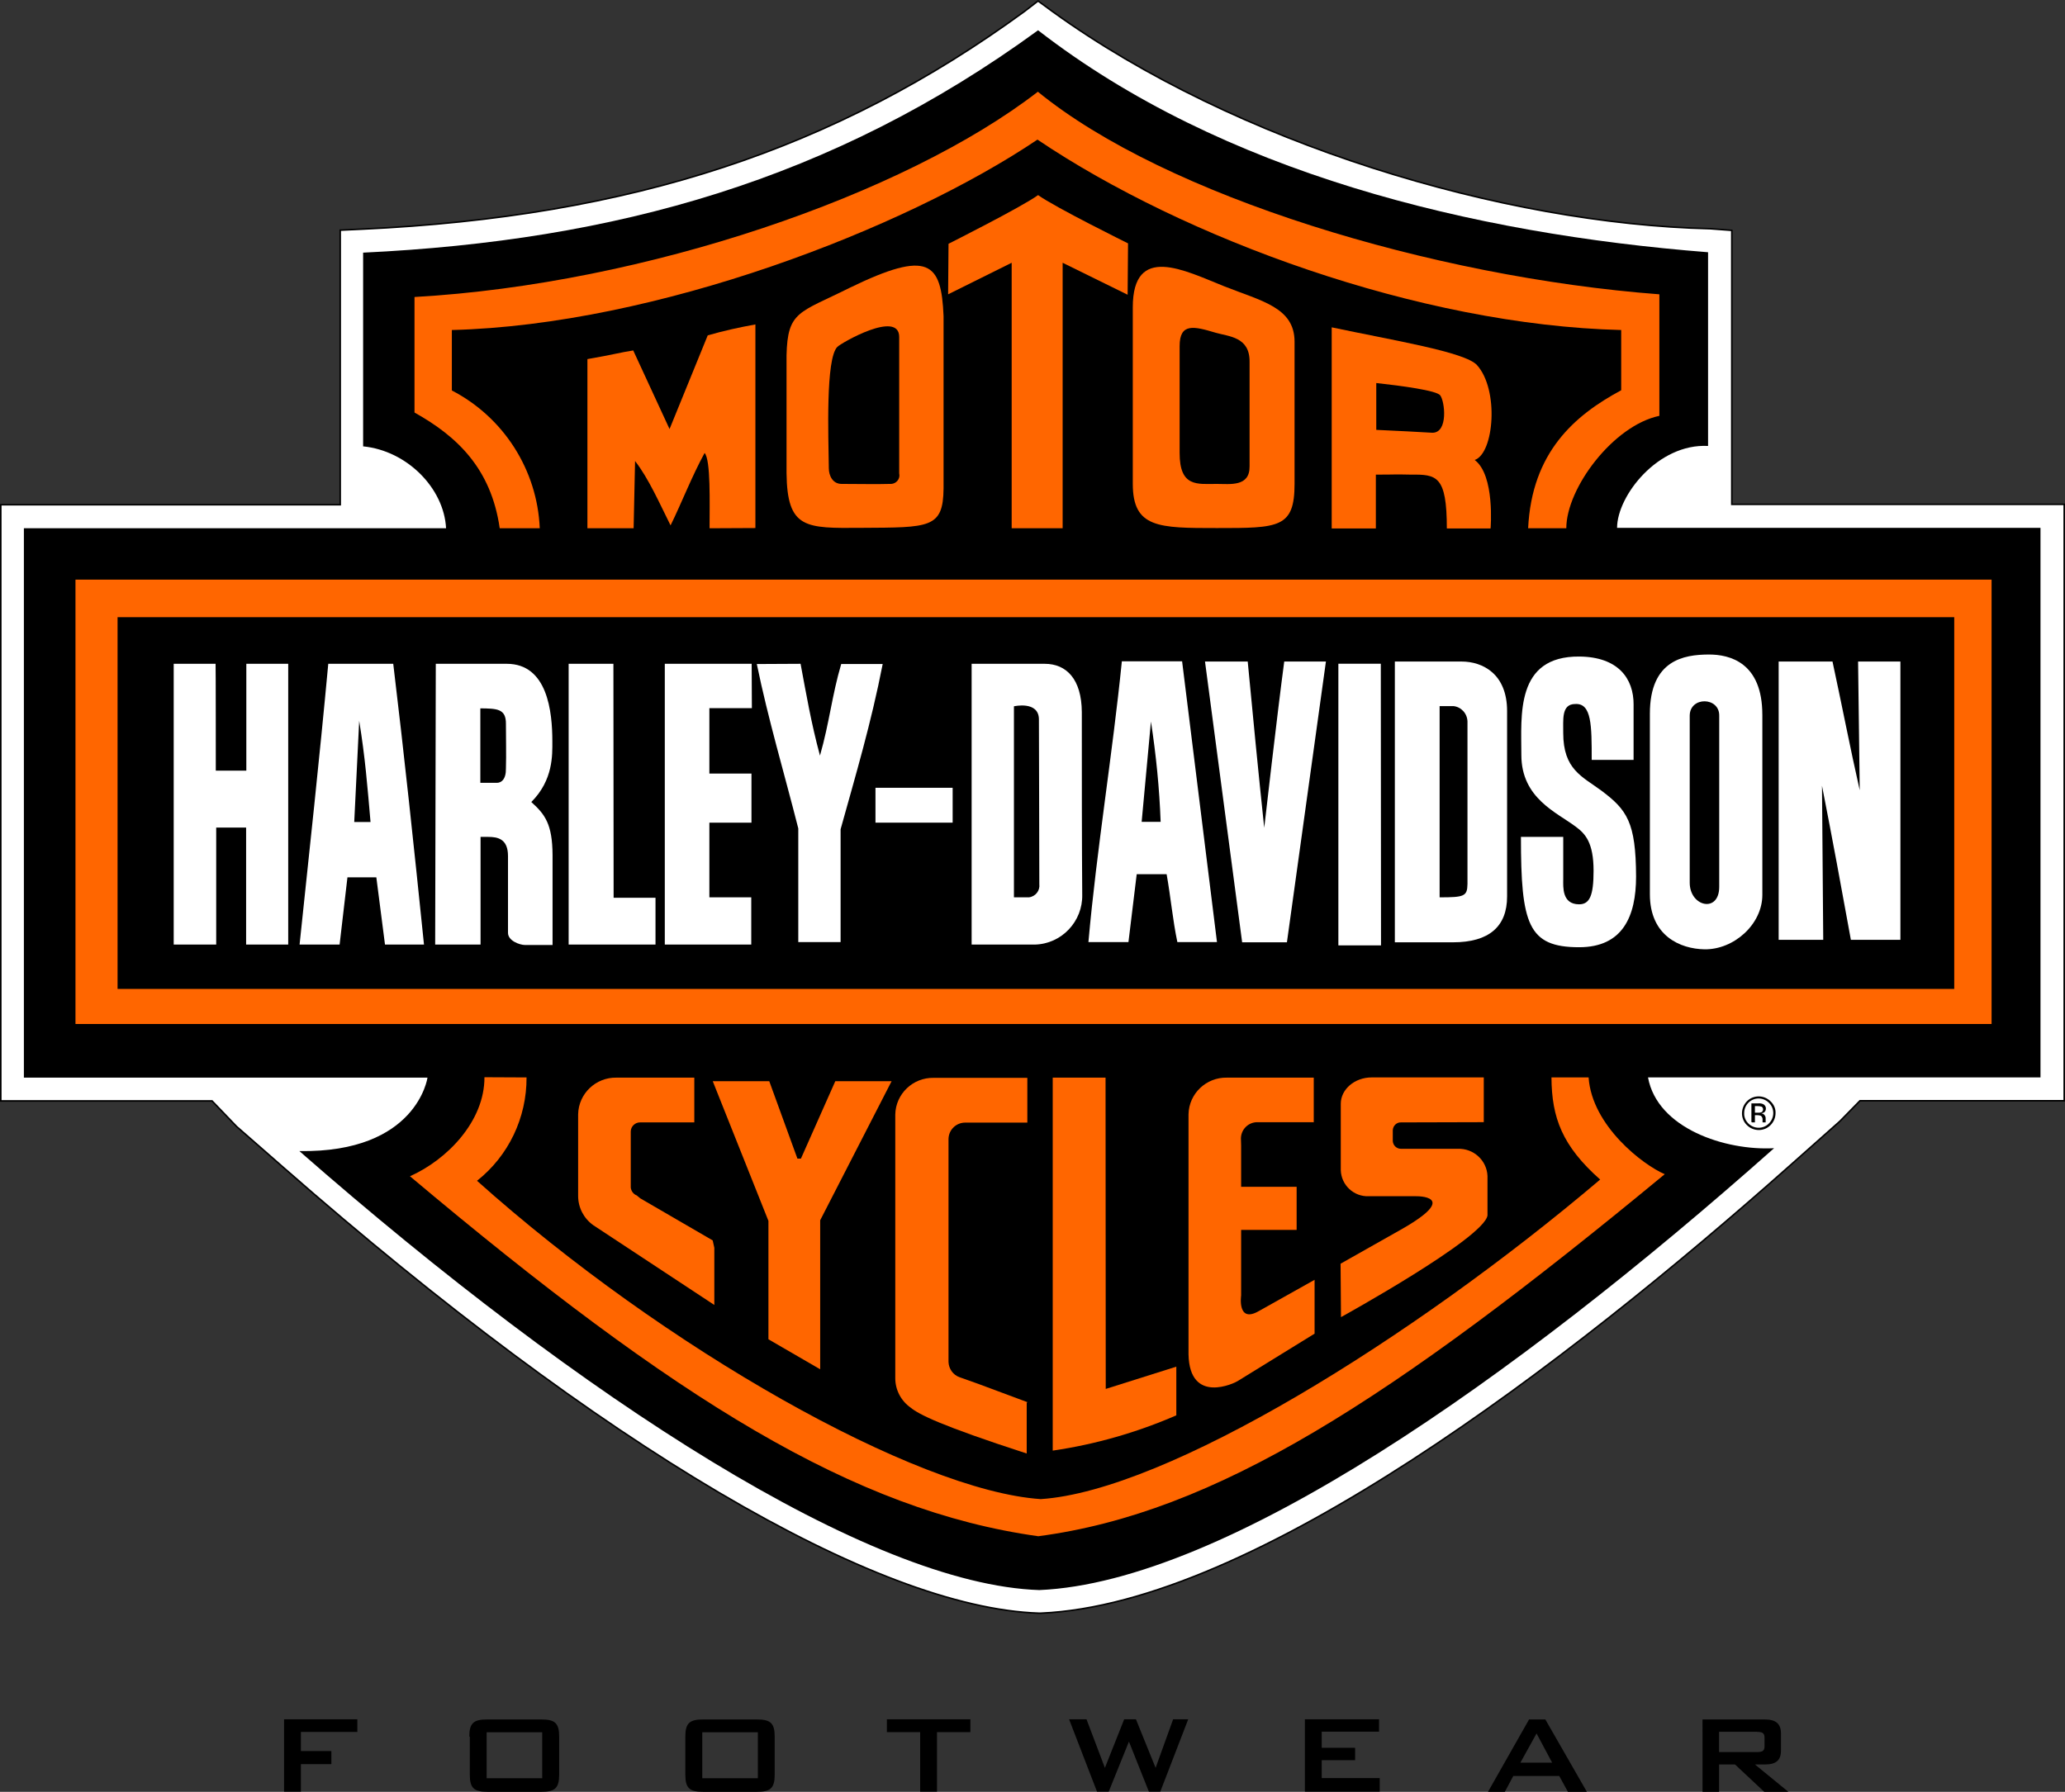 <?xml version="1.0" encoding="UTF-8" standalone="no"?>
<!-- Created with Inkscape (http://www.inkscape.org/) -->

<svg
   width="146.628mm"
   height="127.261mm"
   viewBox="0 0 146.628 127.261"
   version="1.1"
   id="svg6791"
   inkscape:version="1.1.1 (3bf5ae0d25, 2021-09-20)"
   sodipodi:docname="Harley-Davidson Footwear.svg"
   xmlns:inkscape="http://www.inkscape.org/namespaces/inkscape"
   xmlns:sodipodi="http://sodipodi.sourceforge.net/DTD/sodipodi-0.dtd"
   xmlns="http://www.w3.org/2000/svg"
   xmlns:svg="http://www.w3.org/2000/svg">
  <rect x="0" y="0" width="146.628" height="127.261" fill="#333333" stroke="none"/>
  <sodipodi:namedview
     id="namedview6793"
     pagecolor="#ffffff"
     bordercolor="#666666"
     borderopacity="1.0"
     inkscape:pageshadow="2"
     inkscape:pageopacity="0.0"
     inkscape:pagecheckerboard="0"
     inkscape:document-units="mm"
     showgrid="false"
     inkscape:zoom="0.47215208"
     inkscape:cx="437.35908"
     inkscape:cy="394.99985"
     inkscape:window-width="1366"
     inkscape:window-height="715"
     inkscape:window-x="-8"
     inkscape:window-y="-8"
     inkscape:window-maximized="1"
     inkscape:current-layer="layer1" />
  <defs
     id="defs6788" />
  <g
     inkscape:label="Layer 1"
     inkscape:groupmode="layer"
     id="layer1"
     transform="translate(10.552,-44.522)">
    <path
       class="st0"
       d="M 64.198,45.353 C 77.194,54.73 96.183,60.43 110.879,60.767 l 1.538,0.117 v 19.458 h 23.604 v 42.358 h -14.505 l -1.421,1.451 -3.546,3.15 c -15.941,14.154 -38.109,31.15 -53.201,31.794 H 63.216 C 51.642,158.714 32.111,147.183 9.65,127.505 l -3.399,-2.974 -1.744,-1.817 H -10.497 V 80.371 H 13.606 V 60.869 l 1.568,-0.073 C 34.265,59.902 48.77,55.14 62.205,45.324 l 0.952,-0.733 z"
       id="path1168"
       style="fill:#ffffff;stroke:#000000;stroke-width:0.11" />
    <path
       d="m 63.158,46.672 c 13.04,10.11 30.769,14.447 47.574,15.765 v 13.758 c -3.56,-0.19 -6.461,3.546 -6.461,5.817 h 30.065 v 39.032 h -27.868 c 0.659,3.619 5.48,5.216 8.952,5.026 -18.52,16.454 -38.974,30.813 -52.175,31.384 -12.044,-0.396 -32.395,-13.524 -52.541,-31.179 8.352,0.132 9.099,-5.216 9.099,-5.216 H -8.856 V 82.041 H 21.122 C 20.975,79.198 18.353,76.532 15.232,76.224 V 62.466 C 33.107,61.616 48.535,57.338 63.158,46.672 Z"
       id="path1170"
       style="stroke-width:0.147" />
    <path
       class="st1"
       d="m 107.274,65.426 c 0,2.461 0,5.831 0,8.63 -3.282,0.689 -6.608,5.143 -6.608,7.985 h -2.711 c 0.264,-5.392 3.282,-8.015 6.608,-9.802 0,-1.7 0,-2.623 0,-4.278 C 90.22,67.609 73.502,61.441 63.114,54.437 53.664,60.796 36.023,67.594 21.532,67.961 c 0,0.952 0,2.828 0,4.293 3.678,1.905 6.066,5.641 6.242,9.787 H 24.931 c -0.615,-4.278 -3.062,-6.549 -6.051,-8.22 0,-2.725 0,-5.377 0,-8.205 16.381,-0.923 34.813,-7.267 44.263,-14.579 9.055,7.399 28.029,13.172 44.131,14.388 z"
       id="path1172"
       style="fill:#ff6600;stroke-width:0.147" />
    <path
       class="st1"
       d="m 69.546,61.807 -0.029,3.648 -4.615,-2.271 v 18.857 h -3.619 c 0,-6.168 0,-18.857 0,-18.857 l -4.513,2.242 0.029,-3.59 c 0,0 5.216,-2.623 6.359,-3.458 1.201,0.864 6.388,3.429 6.388,3.429 z"
       id="path1174"
       style="fill:#ff6600;stroke-width:0.147" />
    <path
       class="st1"
       d="m 39.832,82.041 c 0,-1.817 0.088,-4.85 -0.352,-5.348 -0.894,1.626 -1.67,3.634 -2.418,5.143 -0.762,-1.524 -1.553,-3.326 -2.52,-4.571 l -0.103,4.776 H 31.158 V 70.026 c 1.788,-0.308 2.315,-0.469 3.253,-0.615 l 2.579,5.582 2.711,-6.652 c 1.114,-0.322 2.242,-0.571 3.385,-0.777 v 14.461 z"
       id="path1176"
       style="fill:#ff6600;stroke-width:0.147" />
    <path
       class="st1"
       d="m 56.447,66.979 c 0,5.245 0,10.227 0,12.234 -0.029,2.842 -0.996,2.769 -5.831,2.798 -3.971,0.029 -5.275,0.088 -5.319,-3.897 v -8.352 c 0.073,-3.165 0.894,-3.004 4.498,-4.806 5.612,-2.725 6.491,-1.802 6.652,2.022 z m -3.15,1.48 c 0,-1.949 -4.132,0.425 -4.396,0.703 -0.835,0.85 -0.63,6.315 -0.601,8.615 0,0.513 0.264,1.114 0.908,1.114 1.04,0 2.564,0.029 3.429,0 0.337,0.029 0.645,-0.22 0.674,-0.557 0,-0.059 0,-0.132 -0.015,-0.19 0,-0.615 0,-9.685 0,-9.685 z"
       id="path1178"
       style="fill:#ff6600;stroke-width:0.147" />
    <path
       class="st1"
       d="m 81.37,68.796 v 10.08 c 0,3.15 -1.114,3.15 -5.509,3.15 -4.146,0 -5.978,0 -5.978,-3.15 0,0 0,-9.128 0,-12.527 0,-4.557 3.692,-2.608 6.491,-1.494 2.652,1.055 4.996,1.494 4.996,3.941 z m -5.612,-0.645 c -1.524,-0.454 -2.549,-0.718 -2.549,0.952 0,2.842 0,7.59 0,7.59 0,2.447 1.26,2.198 2.637,2.198 0.952,0 2.344,0.22 2.33,-1.245 0,-3.033 0,-4.176 0,-7.428 0.015,-1.773 -1.451,-1.788 -2.418,-2.066 z"
       id="path1180"
       style="fill:#ff6600;stroke-width:0.147" />
    <path
       class="st1"
       d="m 94.322,70.451 c 1.582,1.744 1.216,6.271 -0.161,6.74 1.451,1.084 1.128,4.864 1.128,4.864 H 92.183 c 0,-3.766 -0.733,-3.839 -2.549,-3.824 -1.319,-0.029 -0.952,0 -2.491,0 v 3.824 H 84.007 V 67.77 c 4.337,0.923 9.465,1.744 10.315,2.681 z m -7.15,1.275 v 3.326 c 2.051,0.103 2.564,0.117 3.985,0.205 1.143,0 0.879,-2.242 0.557,-2.652 -0.234,-0.352 -2.813,-0.689 -4.542,-0.879 z"
       id="path1182"
       style="fill:#ff6600;stroke-width:0.147" />
    <rect
       x="-5.193"
       y="85.689"
       class="st1"
       width="136.056"
       height="31.56"
       id="rect1184"
       style="fill:#ff6600;stroke-width:0.147" />
    <path
       class="st1"
       d="m 26.836,121.044 c 0.015,2.857 -1.275,5.568 -3.516,7.341 13.289,11.897 31.208,22.022 40.029,22.608 8.952,-0.586 26.388,-11.384 39.721,-22.696 -2.681,-2.374 -3.443,-4.381 -3.458,-7.253 h 2.637 c 0.234,3.443 3.883,6.227 5.407,6.872 -19.56,16.161 -31.941,24.058 -44.483,25.714 -13.04,-1.817 -25.67,-9.626 -44.615,-25.567 2.637,-1.172 5.304,-3.912 5.289,-7.033 z"
       id="path1186"
       style="fill:#ff6600;stroke-width:0.147" />
    <path
       d="m 115.054,122.846 c 0.41,0.396 0.41,1.055 0,1.465 -0.396,0.41 -1.055,0.41 -1.465,0 v 0 c -0.19,-0.19 -0.308,-0.454 -0.293,-0.733 0,-0.571 0.44,-1.026 1.011,-1.04 0.293,0 0.557,0.117 0.747,0.308 z m 0.117,-0.103 c -0.469,-0.469 -1.231,-0.469 -1.685,0 -0.454,0.469 -0.469,1.231 0,1.685 0.469,0.469 1.231,0.469 1.685,0 0.22,-0.22 0.352,-0.527 0.352,-0.85 0.015,-0.308 -0.117,-0.615 -0.352,-0.835 z m -0.659,0.777 c -0.073,0.029 -0.147,0.029 -0.22,0.029 h -0.234 v -0.469 h 0.205 c 0.103,0 0.19,0.015 0.278,0.044 0.103,0.073 0.132,0.22 0.044,0.337 -0.015,0.029 -0.044,0.044 -0.073,0.059 z m -0.659,0.718 h 0.205 v -0.513 h 0.176 c 0.088,0 0.176,0.015 0.249,0.044 0.088,0.073 0.132,0.19 0.117,0.293 v 0.176 H 114.82 v 0 c 0,-0.029 0,-0.044 0,-0.073 0,-0.029 0,-0.073 0,-0.103 v -0.132 c 0,-0.073 -0.029,-0.147 -0.073,-0.205 -0.059,-0.073 -0.132,-0.117 -0.234,-0.132 0.073,-0.015 0.132,-0.029 0.19,-0.059 0.088,-0.059 0.132,-0.161 0.132,-0.264 0.015,-0.147 -0.073,-0.278 -0.205,-0.337 -0.117,-0.044 -0.234,-0.059 -0.352,-0.044 h -0.469 v 1.319 z"
       id="path1188"
       style="stroke-width:0.147" />
    <rect
       x="-2.204"
       y="88.356"
       width="130.415"
       height="26.402"
       id="rect1190"
       style="stroke-width:0.147" />
    <path
       class="st2"
       d="m 105.443,94.597 v 3.897 h -2.974 c 0,-2.447 0,-4.044 -1.172,-3.971 -1.011,0 -0.835,1.172 -0.85,2.051 0,2.608 1.348,3.092 2.711,4.102 1.817,1.363 2.447,2.242 2.462,6.095 0,2.842 -0.952,5.026 -4.044,5.026 -3.634,0 -4.132,-1.641 -4.132,-7.839 0.469,0 2.374,0 3.004,0 0,1.011 0,2.491 0,3.018 0,0.527 -0.103,1.773 1.128,1.773 0.747,0 1.026,-0.615 1.026,-2.374 0,-2.007 -0.586,-2.637 -1.26,-3.135 -1.333,-1.011 -3.868,-2.007 -3.868,-5.099 0,-2.798 -0.44,-7.033 4.132,-6.989 2.711,0.029 3.853,1.524 3.839,3.443 z"
       id="path1192"
       style="fill:#ffffff;stroke-width:0.147" />
    <path
       class="st2"
       d="m 4.771,99.257 h 2.168 V 91.667 H 9.913 V 111.608 H 6.924 v -8.308 H 4.8 v 8.308 H 1.782 V 91.667 h 2.974 c 0.015,0 0.015,7.59 0.015,7.59 z"
       id="path1194"
       style="fill:#ffffff;stroke-width:0.147" />
    <path
       class="st2"
       d="m 33.019,108.282 c 1.084,0 1.905,0 2.974,0 v 3.326 H 29.825 V 91.667 h 3.179 z"
       id="path1196"
       style="fill:#ffffff;stroke-width:0.147" />
    <path
       class="st2"
       d="m 42.836,94.817 h -3.018 v 4.645 c 1.201,0 1.949,0 2.989,0 v 3.487 h -2.989 v 5.304 c 1.114,0 1.846,0 2.974,0 v 3.355 H 36.653 V 91.667 h 6.168 z"
       id="path1198"
       style="fill:#ffffff;stroke-width:0.147" />
    <path
       class="st2"
       d="m 46.294,91.667 c 0.396,2.11 0.747,4.19 1.377,6.52 0.674,-2.344 0.85,-4.278 1.509,-6.505 h 2.945 c -0.82,4.205 -1.905,7.839 -2.989,11.736 0,3.194 0,4.923 0,8.015 h -3.004 c 0,-3.282 0,-5.582 0,-8.073 -0.996,-3.927 -2.139,-7.751 -2.945,-11.677 z"
       id="path1200"
       style="fill:#ffffff;stroke-width:0.147" />
    <path
       class="st2"
       d="m 78.044,91.506 c 0.366,3.868 0.762,7.941 1.172,11.809 0,0 0.952,-8.322 1.421,-11.809 h 2.96 L 80.828,111.447 H 77.648 L 75.011,91.506 h 3.018 z"
       id="path1202"
       style="fill:#ffffff;stroke-width:0.147" />
    <polygon
       class="st2"
       points="667,320.7 667.1,456.8 646.5,456.8 646.5,320.7 "
       id="polygon1204"
       transform="matrix(0.147,0,0,0.147,-10.555,44.518)"
       style="fill:#ffffff" />
    <path
       class="st2"
       d="m 119.567,91.506 c 0.659,3.048 1.26,6.168 1.934,9.143 L 121.384,91.506 h 3.004 v 19.765 h -3.516 c -0.674,-3.722 -1.319,-7.209 -2.051,-10.945 l 0.088,10.945 h -3.165 V 91.506 Z"
       id="path1206"
       style="fill:#ffffff;stroke-width:0.147" />
    <path
       class="st2"
       d="m 114.586,95.286 c 0,1.905 0,12.791 0,12.791 0,2.095 -2.022,3.897 -4.103,3.868 -1.729,-0.029 -3.883,-0.952 -3.883,-3.912 0,-2.842 0,-7.458 0,-12.82 0,-3.839 2.447,-4.19 4.146,-4.205 1.568,-0.015 3.839,0.601 3.839,4.278 z m -5.157,0.059 c 0,2.549 0,7.311 0,11.868 0,1.714 2.095,2.183 2.095,0.293 0,-4.586 0,-11.003 0,-12.146 0.029,-1.348 -2.081,-1.392 -2.095,-0.015 z"
       id="path1208"
       style="fill:#ffffff;stroke-width:0.147" />
    <path
       class="st2"
       d="m 63.627,91.667 c 1.553,0 2.623,1.099 2.637,3.429 0,4.234 0,9.362 0.029,12.967 0.044,1.905 -1.465,3.502 -3.37,3.546 -0.073,0 -0.132,0 -0.205,0 -1.084,0 -2.549,0 -4.278,0 V 91.667 Z m -2.183,3.018 v 13.568 c 0.44,0 0.41,0 1.07,0 0.469,-0.059 0.791,-0.484 0.733,-0.938 0,0 0,0 0,-0.015 0,-2.447 -0.029,-10.916 -0.029,-11.677 0,-1.348 -1.773,-0.938 -1.773,-0.938 z"
       id="path1210"
       style="fill:#ffffff;stroke-width:0.147" />
    <path
       class="st2"
       d="m 93.223,91.506 c 1.509,0 3.238,0.879 3.238,3.516 v 13.172 c 0,2.139 -1.289,3.253 -3.839,3.253 H 88.491 V 91.506 Z m -0.571,3.165 c -0.542,0 -0.982,0 -0.982,0 v 13.582 c 1.758,0 1.963,-0.073 1.978,-0.952 0,0 0,-8.117 0,-11.531 -0.015,-0.571 -0.44,-1.04 -0.996,-1.099 z"
       id="path1212"
       style="fill:#ffffff;stroke-width:0.147" />
    <path
       class="st2"
       d="m 25.43,91.667 c 2.901,0 3.238,3.414 3.238,5.509 0,0.952 0.073,2.74 -1.494,4.308 0.982,0.879 1.494,1.582 1.509,3.751 0,2.081 0,3.839 0,6.403 h -1.963 c -0.352,0 -1.216,-0.293 -1.201,-0.879 0,-1.26 0,-3.941 0,-5.436 0,-1.231 -0.733,-1.363 -1.421,-1.363 h -0.527 v 7.648 h -3.223 l 0.044,-19.941 c 1.304,0 1.714,0 5.04,0 z m -1.875,3.165 v 5.289 h 1.172 c 0.308,0 0.659,-0.234 0.645,-1.026 0.029,-0.908 0,-2.286 0,-3.15 0.015,-1.099 -0.645,-1.099 -1.817,-1.114 z"
       id="path1214"
       style="fill:#ffffff;stroke-width:0.147" />
    <path
       class="st2"
       d="m 75.861,111.432 h -2.813 c -0.337,-1.612 -0.469,-3.179 -0.762,-4.82 h -2.125 l -0.586,4.82 h -2.842 c 0.586,-6.593 1.714,-13.362 2.374,-19.941 H 73.385 Z M 71.172,95.77 70.513,102.89 h 1.348 c -0.088,-2.374 -0.322,-4.747 -0.689,-7.121 z"
       id="path1216"
       style="fill:#ffffff;stroke-width:0.147" />
    <path
       class="st2"
       d="m 17.371,91.667 c 0.777,6.447 1.465,12.923 2.183,19.941 h -2.769 c -0.234,-1.773 -0.469,-3.634 -0.615,-4.776 h -2.051 l -0.557,4.776 h -2.842 c 0.689,-6.564 1.407,-13.128 2.037,-19.941 z m -2.418,4.044 -0.352,7.194 h 1.157 c -0.22,-2.52 -0.381,-4.601 -0.806,-7.194 z"
       id="path1218"
       style="fill:#ffffff;stroke-width:0.147" />
    <rect
       x="51.612"
       y="100.473"
       class="st2"
       width="5.48"
       height="2.476"
       id="rect1220"
       style="fill:#ffffff;stroke-width:0.147" />
    <polygon
       class="st1"
       points="386.9,559.8 403.5,522.4 430.7,522.4 396.2,589.6 396.2,661.6 371.2,647.1 371.2,589.9 344.3,522.4 371.6,522.4 385.2,559.8 "
       id="polygon1222"
       transform="matrix(0.147,0,0,0.147,-10.555,44.518)"
       style="fill:#ff6600" />
    <path
       class="st1"
       d="m 31.569,131.535 8.601,5.67 v -4.059 l -0.117,-0.527 -5.143,-2.989 -0.249,-0.205 c -0.234,-0.088 -0.396,-0.308 -0.425,-0.557 v -4 c 0.015,-0.352 0.308,-0.63 0.659,-0.63 0,0 0,0 0,0 h 3.853 v -3.179 h -5.524 c -1.465,-0.029 -2.696,1.128 -2.725,2.608 v 5.787 c 0,0.835 0.396,1.597 1.07,2.081 z"
       id="path1224"
       style="fill:#ff6600;stroke-width:0.147" />
    <path
       class="st1"
       d="m 62.396,144.106 -3.502,-1.304 -1.319,-0.469 c -0.454,-0.161 -0.762,-0.601 -0.777,-1.084 v -15.839 c 0.015,-0.659 0.557,-1.172 1.216,-1.157 h 4.381 v -3.179 h -6.652 c -1.465,-0.029 -2.696,1.128 -2.725,2.608 v 18.725 c 0,0.835 0.41,1.612 1.099,2.095 v 0 c 0.571,0.469 2.095,1.26 8.234,3.253 v -3.619 h 0.044 z"
       id="path1226"
       style="fill:#ff6600;stroke-width:0.147" />
    <path
       class="st1"
       d="m 67.949,121.059 h -3.751 v 26.49 c 3.018,-0.44 5.978,-1.289 8.776,-2.505 v -3.458 l -5.011,1.582 z"
       id="path1228"
       style="fill:#ff6600;stroke-width:0.147" />
    <path
       class="st1"
       d="m 82.733,124.238 v -3.179 h -6.168 c -1.465,-0.029 -2.696,1.128 -2.725,2.608 v 17.04 c 0.073,3.604 3.297,2.037 3.487,1.905 0.806,-0.498 5.465,-3.37 5.465,-3.37 v -3.824 l -3.971,2.227 c -1.538,0.879 -1.245,-1.114 -1.245,-1.114 v -4.659 h 3.941 v -3.062 h -3.941 v -2.93 l -0.015,-0.513 c 0.015,-0.645 0.542,-1.157 1.187,-1.143 h 3.971 v 0.015 z"
       id="path1230"
       style="fill:#ff6600;stroke-width:0.147" />
    <path
       class="st1"
       d="m 88.93,124.238 c -0.308,-0.015 -0.571,0.234 -0.586,0.557 0,0 0,0 0,0 v 0.762 c 0.015,0.308 0.264,0.557 0.586,0.557 0,0 0,0 0,0 h 4.029 c 1.114,-0.044 2.066,0.821 2.11,1.934 v 2.798 c -0.249,1.626 -10.403,7.223 -10.403,7.223 l -0.029,-3.795 4.278,-2.418 c 4.352,-2.461 1.055,-2.374 1.055,-2.374 h -3.326 c -1.07,0.044 -1.963,-0.791 -1.993,-1.861 v -4.703 c 0,-1.026 0.982,-1.875 2.198,-1.875 h 0.674 7.282 v 3.179 z"
       id="path1232"
       style="fill:#ff6600;stroke-width:0.147" />
    <polygon
       points="51.56,78.57 53.29,78.57 53.29,75.74 56.42,75.74 56.42,74.39 53.29,74.39 53.29,72.43 59.09,72.43 59.09,71.13 51.56,71.13 "
       fill="#ffffff"
       id="polygon1310"
       transform="matrix(0.691,0,0,0.691,-26.009,117.481)"
       style="fill:#000000;fill-opacity:1" />
    <path
       d="m 24.003,170.816 v -3.262 h 3.946 v 3.262 z m -1.196,-2.958 v 2.709 c 0,0.968 0.311,1.216 1.279,1.216 h 3.787 c 0.968,0 1.279,-0.249 1.279,-1.216 v -2.709 c 0,-0.968 -0.311,-1.216 -1.279,-1.216 h -3.822 c -0.968,0 -1.279,0.249 -1.279,1.216 z"
       fill="#ffffff"
       fill-rule="evenodd"
       id="path1312"
       style="fill:#000000;fill-opacity:1;stroke-width:0.691" />
    <path
       d="m 39.314,170.816 v -3.262 h 3.946 v 3.262 z m -1.203,-2.958 v 2.709 c 0,0.968 0.311,1.216 1.279,1.216 h 3.787 c 0.968,0 1.279,-0.249 1.279,-1.216 v -2.709 c 0,-0.968 -0.311,-1.216 -1.279,-1.216 h -3.787 c -0.968,0 -1.279,0.249 -1.279,1.216 z"
       fill="#ffffff"
       fill-rule="evenodd"
       id="path1314"
       style="fill:#000000;fill-opacity:1;stroke-width:0.691" />
    <polygon
       points="134.78,78.57 136.51,78.57 136.51,72.45 139.94,72.45 139.94,71.13 131.36,71.13 131.36,72.45 134.78,72.45 "
       fill="#ffffff"
       id="polygon1316"
       transform="matrix(0.691,0,0,0.691,-38.348,117.481)"
       style="fill:#000000;fill-opacity:1" />
    <polygon
       points="163,73.42 165.05,78.57 166.22,78.57 169.09,71.13 167.54,71.13 165.74,76.12 163.72,71.13 162.51,71.13 160.53,76.12 158.64,71.13 156.85,71.13 159.72,78.57 160.92,78.57 "
       fill="#ffffff"
       id="polygon1318"
       transform="matrix(0.691,0,0,0.691,-43.023,117.481)"
       style="fill:#000000;fill-opacity:1" />
    <polygon
       points="186.72,71.13 186.72,78.57 194.41,78.57 194.41,77.17 188.45,77.17 188.45,75.33 191.88,75.33 191.88,74.06 188.45,74.06 188.45,72.4 194.34,72.4 194.34,71.13 "
       fill="#ffffff"
       id="polygon1320"
       transform="matrix(0.691,0,0,0.691,-46.92,117.481)"
       style="fill:#000000;fill-opacity:1" />
    <path
       d="m 95.105,171.783 h 1.196 l 0.601,-1.127 h 3.262 l 0.615,1.127 h 1.348 l -2.951,-5.142 h -1.154 z m 2.301,-2.073 1.147,-2.073 1.106,2.073 z"
       fill="#ffffff"
       fill-rule="evenodd"
       id="path1322"
       style="fill:#000000;fill-opacity:1;stroke-width:0.691" />
    <path
       d="m 110.339,171.783 h 1.175 v -1.942 h 1.133 l 2.073,1.942 h 1.714 l -2.371,-1.942 h 0.691 c 0.788,0 1.154,-0.276 1.154,-0.995 v -1.209 c 0,-0.691 -0.366,-0.995 -1.154,-0.995 h -4.416 z m 3.863,-4.257 c 0.366,0 0.539,0.069 0.539,0.408 v 0.615 c 0,0.339 -0.166,0.408 -0.539,0.408 h -2.689 v -1.438 h 2.689 z"
       fill="#ffffff"
       fill-rule="evenodd"
       id="path1324"
       style="fill:#000000;fill-opacity:1;stroke-width:0.691" />
  </g>
</svg>
